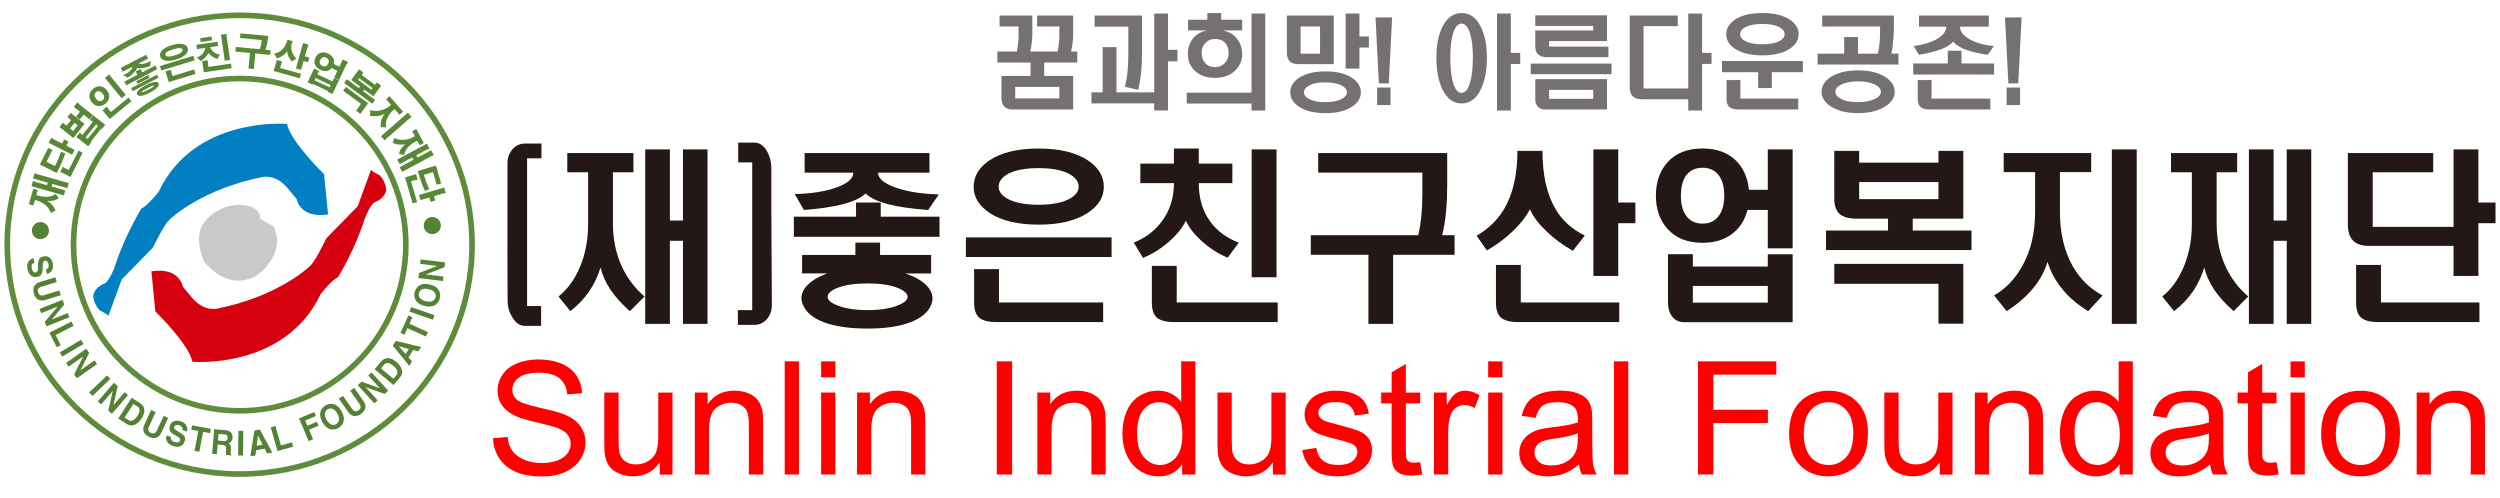 <svg width="281" height="56" viewBox="0 0 281 56" fill="none" xmlns="http://www.w3.org/2000/svg">
<g clip-path="url(#clip0_327_10477)">
<g clip-path="url(#clip1_327_10477)">
<path d="M71.199 17.205V19.366H68.896V25.152C68.896 26.891 69.229 28.496 69.895 29.962C70.511 31.281 71.361 32.401 72.446 33.325L70.802 34.974C69.882 34.172 69.147 33.356 68.594 32.528C68.065 31.726 67.7 30.904 67.5 30.063C67.224 30.974 66.827 31.83 66.31 32.63C65.707 33.528 64.968 34.308 64.102 34.974L62.779 33.325C63.798 32.509 64.597 31.408 65.178 30.022C65.793 28.569 66.104 26.957 66.104 25.194V19.366H63.763V17.205H71.202H71.199ZM72.519 16.796H75.295V24.784H76.767V16.796H79.524V36.402H76.767V27.068H75.295V36.402H72.519V16.796Z" fill="#231815"/>
<path d="M96.217 24.356V22.767H98.993V24.356H105.601V26.618H89.228V24.356H96.214H96.217ZM104.472 17.206V19.407H98.695C98.695 20.061 99.348 20.616 100.658 21.079C101.956 21.542 103.58 21.799 105.531 21.853L104.323 23.605C102.486 23.468 100.979 23.252 99.808 22.951C98.638 22.637 97.8 22.237 97.296 21.749C96.791 22.237 95.941 22.637 94.745 22.951C93.587 23.249 92.128 23.468 90.364 23.605L89.326 21.812C91.176 21.771 92.737 21.526 94.009 21.079C95.281 20.616 95.916 20.061 95.916 19.407H90.44V17.206H104.469H104.472ZM96.144 28.658V27.272H98.92V28.658H104.659V30.736H101.75C102.984 31.145 103.86 31.682 104.373 32.348C104.865 33.001 104.948 33.674 104.618 34.365C104.266 35.14 103.523 35.752 102.391 36.199C101.144 36.688 99.52 36.932 97.518 36.932C95.516 36.932 93.847 36.694 92.588 36.218C91.43 35.771 90.675 35.165 90.323 34.404C89.958 33.725 90.002 33.059 90.456 32.405C90.922 31.739 91.766 31.183 92.987 30.733H90.154V28.655H96.141L96.144 28.658ZM94.104 32.367C93.387 32.652 93.029 32.986 93.029 33.366C93.029 33.718 93.387 34.039 94.104 34.324C94.961 34.676 96.1 34.854 97.521 34.854C98.942 34.854 100.053 34.676 100.919 34.324C101.648 34.039 102.013 33.718 102.013 33.366C102.013 33.014 101.648 32.665 100.919 32.367C100.062 32.027 98.93 31.856 97.521 31.856C96.112 31.856 94.957 32.027 94.104 32.367Z" fill="#231815"/>
<path d="M124.941 26.682V28.884H108.568V26.682H124.941ZM122.238 17.999C123.459 18.801 124.069 19.797 124.069 20.994C124.069 22.19 123.459 23.148 122.238 23.947C120.89 24.816 119.059 25.251 116.743 25.251C114.427 25.251 112.581 24.816 111.249 23.947C110.04 23.145 109.437 22.161 109.437 20.994C109.437 19.826 110.04 18.798 111.249 17.999C112.584 17.13 114.415 16.695 116.743 16.695C119.072 16.695 120.893 17.13 122.238 17.999ZM112.289 33.998H123.996V36.199H111.966C111.071 36.199 110.43 36.028 110.04 35.688C109.675 35.349 109.491 34.797 109.491 34.039V30.248H112.286V33.998H112.289ZM113.365 19.509C112.622 19.902 112.251 20.397 112.251 20.997C112.251 21.555 112.622 22.021 113.365 22.402C114.183 22.808 115.309 23.014 116.743 23.014C118.177 23.014 119.288 22.811 120.106 22.402C120.861 22.021 121.239 21.552 121.239 20.997C121.239 20.4 120.861 19.902 120.106 19.509C119.288 19.1 118.168 18.896 116.743 18.896C115.319 18.896 114.18 19.1 113.365 19.509Z" fill="#231815"/>
<path d="M131.946 18.386V16.695H134.741V18.386H138.516V20.587H134.741C134.741 22.272 135.163 23.7 136.007 24.867C136.774 25.939 137.85 26.742 139.236 27.272L137.989 28.963C136.971 28.541 136.026 27.944 135.156 27.17C134.274 26.396 133.653 25.61 133.288 24.807C132.91 25.61 132.269 26.403 131.362 27.193C130.467 27.967 129.506 28.566 128.472 28.985L127.435 27.272C128.745 26.742 129.795 25.949 130.588 24.886C131.495 23.677 131.949 22.244 131.949 20.587H128.174V18.386H131.949H131.946ZM132.266 33.998H143.614V36.199H131.943C131.048 36.199 130.407 36.028 130.017 35.688C129.652 35.349 129.468 34.797 129.468 34.039V29.88H132.263V33.998H132.266ZM143.484 16.796V31.165H140.689V16.796H143.484Z" fill="#231815"/>
<path d="M163.499 28.636H156.587V36.399H153.811V28.636H147.333V26.435H159.417C159.581 25.702 159.699 24.928 159.775 24.112C159.838 23.421 159.87 22.624 159.87 21.727V19.404H148.164V17.203H162.665V20.851C162.665 21.923 162.627 22.85 162.551 23.624C162.462 24.658 162.313 25.594 162.097 26.438H163.493V28.639L163.499 28.636Z" fill="#231815"/>
<path d="M174.866 23.541C175.621 24.803 176.709 25.784 178.134 26.475L176.792 28.189C175.697 27.576 174.707 26.85 173.829 26.009C172.921 25.14 172.3 24.312 171.96 23.522C171.57 24.309 170.923 25.14 170.015 26.009C169.121 26.853 168.159 27.564 167.125 28.151L165.974 26.501C167.284 25.727 168.302 24.74 169.032 23.544C170.05 21.847 170.561 19.651 170.561 16.961H173.375C173.375 19.693 173.873 21.885 174.866 23.544V23.541ZM170.939 33.997H182.004V36.199H170.618C169.723 36.199 169.083 36.028 168.692 35.688C168.328 35.349 168.144 34.797 168.144 34.039V29.778H170.939V33.997ZM181.89 16.796V22.767H183.816V25.089H181.89V31.018H179.095V16.793H181.89V16.796Z" fill="#231815"/>
<path d="M194.789 26.212C193.895 26.932 192.756 27.291 191.373 27.291C189.647 27.291 188.321 26.755 187.388 25.679C186.544 24.715 186.122 23.484 186.122 21.989C186.122 20.495 186.544 19.245 187.388 18.281C188.321 17.221 189.647 16.691 191.373 16.691C192.946 16.691 194.199 17.148 195.129 18.056C195.96 18.884 196.445 19.978 196.582 21.336H198.698V16.79H201.493V27.916H198.698V23.595H196.414C196.138 24.696 195.595 25.565 194.789 26.203V26.212ZM190.275 28.576V29.962H198.698V28.576H201.493V36.218H189.314C188.758 36.218 188.314 36.015 187.972 35.606C187.645 35.197 187.48 34.66 187.48 33.994V28.572H190.275V28.576ZM189.482 19.772C189.117 20.314 188.933 21.057 188.933 21.993C188.933 22.928 189.117 23.652 189.482 24.194C189.91 24.819 190.538 25.133 191.369 25.133C192.201 25.133 192.81 24.823 193.238 24.194C193.615 23.652 193.806 22.919 193.806 21.993C193.806 21.066 193.619 20.314 193.238 19.772C192.81 19.16 192.188 18.855 191.369 18.855C190.551 18.855 189.91 19.16 189.482 19.772ZM190.275 32.141V34.016H198.698V32.141H190.275Z" fill="#231815"/>
<path d="M208.971 16.958V18.284H217.882V16.958H220.677V24.581H214.992V25.908H221.6V28.109H205.246V25.908H212.213V24.581H208.72C207.825 24.581 207.172 24.398 206.756 24.033C206.366 23.665 206.172 23.103 206.172 22.342V16.961H208.967L208.971 16.958ZM220.677 29.657V36.383H217.882V31.9H206.176V29.657H220.677ZM208.971 20.464V22.38H217.882V20.464H208.971Z" fill="#231815"/>
<path d="M235.048 17.205V19.347H231.536V23.829C231.536 26.209 232.022 28.245 232.989 29.943C233.821 31.383 234.934 32.471 236.333 33.204L234.709 34.977C233.589 34.286 232.669 33.518 231.952 32.674C231.121 31.71 230.518 30.631 230.141 29.435C229.788 30.602 229.17 31.684 228.291 32.674C227.574 33.489 226.66 34.257 225.553 34.977L224.138 33.204C225.436 32.455 226.486 31.364 227.292 29.924C228.259 28.21 228.745 26.186 228.745 23.852V19.347H225.214V17.205H235.052H235.048ZM240.166 16.796V36.402H237.371V16.796H240.166Z" fill="#231815"/>
<path d="M251.456 17.205V19.366H249.153V25.152C249.153 26.891 249.486 28.496 250.155 29.962C250.771 31.281 251.621 32.401 252.706 33.325L251.063 34.974C250.143 34.172 249.407 33.356 248.855 32.528C248.325 31.726 247.96 30.904 247.76 30.063C247.484 30.974 247.088 31.83 246.571 32.63C245.968 33.528 245.229 34.308 244.362 34.974L243.04 33.325C244.058 32.509 244.857 31.408 245.438 30.022C246.053 28.569 246.364 26.957 246.364 25.194V19.366H244.023V17.205H251.462H251.456ZM252.779 16.796H255.555V24.784H257.027V16.796H259.784V36.402H257.027V27.068H255.555V36.402H252.779V16.796Z" fill="#231815"/>
<path d="M273.493 19.362H266.694V25.498H275.777V16.796H278.572V22.767H280.497V25.089H278.572V31.018H275.777V27.636H266.221C265.428 27.636 264.835 27.427 264.448 27.005C264.083 26.612 263.899 26.021 263.899 25.232V17.202H273.493V19.362ZM267.62 33.997H278.686V36.199H267.3C266.405 36.199 265.764 36.028 265.374 35.688C265.009 35.349 264.825 34.797 264.825 34.038V29.778H267.62V33.997Z" fill="#231815"/>
<path d="M17.019 30.492L17.463 35.01C17.463 35.01 21.223 38.658 21.629 40.66C21.629 40.66 32.031 41.58 36.054 33.039C36.054 33.039 37.342 31.39 37.995 31.165C37.995 31.165 39.985 27.887 41 24.569C41 24.569 41.587 23.034 42.107 22.738C42.107 22.738 43.202 22.377 43.405 21.406C43.405 21.406 43.427 20.438 42.646 19.68C42.646 19.68 41.866 19.328 41.701 19.087L40.21 23.179L36.679 26.79C36.679 26.79 35.499 29.258 34.912 29.835C34.325 30.413 30.895 33.366 24.541 34.661C24.541 34.661 23.034 35.159 21.603 33.487L20.55 32.221C20.55 32.221 20.188 29.994 17.019 30.495" fill="#D7000F"/>
<path d="M36.873 24.096L36.428 19.578C36.428 19.578 32.669 15.93 32.26 13.931C32.26 13.931 21.857 13.011 17.835 21.552C17.835 21.552 16.547 23.201 15.893 23.427C15.893 23.427 13.904 26.701 12.889 30.022C12.889 30.022 12.302 31.558 11.781 31.853C11.781 31.853 10.687 32.214 10.484 33.185C10.484 33.185 10.462 34.153 11.242 34.911C11.242 34.911 12.023 35.263 12.188 35.504L13.679 31.412L17.21 27.801C17.21 27.801 18.39 25.333 18.977 24.756C19.564 24.181 22.993 21.225 29.351 19.93C29.351 19.93 30.858 19.432 32.288 21.104L33.342 22.37C33.342 22.37 33.703 24.6 36.873 24.096Z" fill="#0080C2"/>
<path d="M29.224 24.581L30.82 25.501L31.134 26.707C31.134 26.707 31.33 28.046 30.35 29.419C29.715 30.307 28.827 31.469 26.857 31.541C26.857 31.541 24.928 31.767 22.958 29.448C22.958 29.448 21.8 26.948 22.733 25.308C22.733 25.308 23.938 23.093 26.981 23.004C26.981 23.004 29.421 23.125 29.224 24.584" fill="#C8C9CA"/>
<path d="M26.94 46.176C37.254 46.176 45.616 37.815 45.616 27.5C45.616 17.185 37.254 8.824 26.94 8.824C16.625 8.824 8.263 17.185 8.263 27.5C8.263 37.815 16.625 46.176 26.94 46.176Z" stroke="#5D8D3B" stroke-width="0.634" stroke-miterlimit="10"/>
<path d="M26.94 53.283C41.367 53.283 53.062 41.739 53.062 27.5C53.062 13.261 41.367 1.717 26.94 1.717C12.513 1.717 0.817 13.261 0.817 27.5C0.817 41.739 12.513 53.283 26.94 53.283Z" stroke="#5D8D3B" stroke-width="0.634" stroke-miterlimit="10"/>
<path d="M3.742 21.225L4.244 21.367L4.085 21.929L4.326 21.999C4.701 22.104 5.046 22.145 5.37 22.119C5.735 22.091 6.033 21.977 6.268 21.777C6.312 21.856 6.366 21.942 6.426 22.03C6.487 22.122 6.547 22.199 6.607 22.265C6.445 22.398 6.252 22.491 6.023 22.541C5.817 22.589 5.582 22.605 5.326 22.582C5.522 22.694 5.703 22.849 5.868 23.043C6.039 23.239 6.163 23.449 6.242 23.671C6.163 23.709 6.074 23.75 5.979 23.801C5.887 23.852 5.801 23.902 5.722 23.953C5.627 23.629 5.43 23.334 5.129 23.071C4.843 22.82 4.523 22.646 4.164 22.544L3.926 22.478L3.752 23.093L3.248 22.951L3.736 21.228L3.742 21.225ZM3.907 19.464C3.926 19.448 3.958 19.458 4.003 19.492C4.028 19.512 4.05 19.524 4.069 19.537C4.098 19.55 4.126 19.562 4.155 19.569L7.737 20.581L7.575 21.152L5.878 20.673L5.795 20.961L7.34 21.399L7.181 21.961L3.539 20.933L3.647 20.546C3.682 20.419 3.711 20.349 3.736 20.327C3.752 20.314 3.781 20.327 3.822 20.359C3.844 20.381 3.866 20.393 3.882 20.406C3.911 20.422 3.939 20.435 3.971 20.444L5.291 20.819L5.373 20.53L3.711 20.06L3.812 19.702C3.85 19.569 3.882 19.489 3.904 19.464H3.907Z" fill="#578836"/>
<path d="M5.424 16.628L5.89 16.862L5.227 18.185L6.179 18.664L6.258 18.506C6.366 18.29 6.468 18.071 6.556 17.849C6.674 17.573 6.769 17.309 6.842 17.059L7.334 17.243C7.242 17.532 7.128 17.833 6.994 18.147C6.877 18.429 6.747 18.712 6.604 18.994L6.379 19.442L4.485 18.49L5.421 16.628H5.424ZM5.719 15.593C5.748 15.546 5.773 15.517 5.792 15.501C5.811 15.489 5.827 15.489 5.846 15.495C5.859 15.501 5.878 15.517 5.903 15.546C5.928 15.574 5.951 15.596 5.97 15.612C5.998 15.634 6.03 15.657 6.065 15.672L6.982 16.133L7.213 15.669L7.702 15.917L7.467 16.38L8.39 16.843L8.117 17.386L5.475 16.056L5.602 15.806C5.649 15.711 5.687 15.641 5.713 15.593H5.719ZM7.086 18.762C7.109 18.75 7.14 18.762 7.185 18.81C7.207 18.829 7.223 18.845 7.235 18.858C7.258 18.874 7.28 18.889 7.305 18.902L7.727 19.115L8.825 16.932L9.291 17.167L7.924 19.889L6.772 19.311L6.931 18.994C7.001 18.858 7.051 18.778 7.086 18.759V18.762Z" fill="#578836"/>
<path d="M7.975 12.701C8 12.691 8.025 12.71 8.054 12.755C8.07 12.777 8.079 12.793 8.089 12.802C8.105 12.818 8.12 12.834 8.14 12.847L9.497 13.922L8.241 15.508L6.687 14.277L6.921 13.979C7.007 13.871 7.064 13.814 7.099 13.802C7.121 13.795 7.15 13.814 7.185 13.865C7.2 13.893 7.216 13.912 7.229 13.925C7.251 13.947 7.273 13.97 7.296 13.989L7.48 14.135L7.987 13.494L7.572 13.164L7.791 12.888C7.879 12.777 7.94 12.713 7.978 12.701H7.975ZM8.225 14.728L8.733 14.087L8.377 13.808L7.87 14.449L8.225 14.728ZM8.622 11.593C8.66 11.555 8.688 11.53 8.714 11.521C8.733 11.511 8.749 11.511 8.764 11.524C8.774 11.533 8.787 11.555 8.809 11.59C8.828 11.622 8.847 11.647 8.86 11.666C8.885 11.701 8.917 11.73 8.948 11.758L10.449 12.948L10.075 13.424L9.399 12.888L8.964 13.437L8.555 13.113L8.99 12.564L8.292 12.012L8.476 11.781C8.539 11.698 8.59 11.638 8.625 11.597L8.622 11.593ZM8.987 14.899C9.006 14.89 9.025 14.902 9.047 14.944C9.056 14.966 9.069 14.985 9.079 15.001C9.091 15.02 9.11 15.036 9.129 15.051L9.272 15.166L10.433 13.7L10.113 13.446L10.363 13.132C10.449 13.024 10.506 12.967 10.535 12.954C10.557 12.945 10.576 12.964 10.595 13.008C10.608 13.034 10.617 13.05 10.627 13.066C10.639 13.085 10.655 13.104 10.674 13.119L11.82 14.027L11.445 14.503L11.376 14.449L10.214 15.914L10.284 15.968L9.91 16.444L8.58 15.394L8.822 15.089C8.907 14.982 8.961 14.921 8.99 14.909L8.987 14.899ZM9.853 15.623L11.014 14.157L10.792 13.979L9.631 15.445L9.853 15.623Z" fill="#578836"/>
<path d="M11.309 9.702C11.569 9.744 11.797 9.886 11.994 10.124C12.191 10.362 12.283 10.616 12.273 10.879C12.264 11.168 12.127 11.422 11.861 11.641C11.585 11.866 11.303 11.958 11.014 11.917C10.751 11.876 10.522 11.736 10.325 11.498C10.129 11.26 10.037 11.006 10.05 10.74C10.065 10.448 10.211 10.191 10.487 9.966C10.754 9.747 11.027 9.661 11.312 9.705L11.309 9.702ZM10.624 10.714C10.627 10.841 10.687 10.971 10.798 11.108C10.912 11.244 11.03 11.33 11.15 11.358C11.287 11.39 11.417 11.358 11.544 11.251C11.661 11.155 11.715 11.038 11.706 10.902C11.699 10.775 11.639 10.641 11.528 10.505C11.417 10.372 11.303 10.289 11.176 10.258C11.046 10.229 10.922 10.258 10.805 10.356C10.678 10.46 10.617 10.578 10.617 10.714H10.624ZM12.023 12.009C12.051 12.009 12.073 12.034 12.096 12.091C12.108 12.123 12.118 12.145 12.124 12.158C12.137 12.183 12.153 12.205 12.172 12.228L12.467 12.586L14.447 10.962L14.777 11.368L12.331 13.376L11.518 12.386L11.794 12.161C11.912 12.066 11.988 12.015 12.026 12.009H12.023ZM12.302 8.376C12.327 8.37 12.346 8.395 12.362 8.452C12.375 8.478 12.381 8.5 12.388 8.516C12.4 8.541 12.416 8.567 12.435 8.589L14.136 10.66L13.666 11.044L11.791 8.757L12.073 8.525C12.188 8.43 12.264 8.379 12.299 8.373L12.302 8.376Z" fill="#578836"/>
<path d="M16.423 6.155L16.645 6.58L15.611 7.12C15.63 7.158 15.684 7.186 15.769 7.196C15.855 7.209 15.96 7.202 16.087 7.177C16.223 7.155 16.363 7.113 16.505 7.059C16.664 6.999 16.816 6.923 16.959 6.834C16.934 6.923 16.915 7.028 16.902 7.151C16.892 7.24 16.889 7.332 16.889 7.421C16.639 7.519 16.372 7.592 16.087 7.64C15.766 7.694 15.538 7.691 15.401 7.634C15.379 7.767 15.249 7.951 15.014 8.192C14.789 8.42 14.567 8.601 14.351 8.731C14.269 8.681 14.186 8.633 14.101 8.589C14.002 8.541 13.907 8.5 13.815 8.468C14.155 8.319 14.427 8.148 14.634 7.951C14.833 7.761 14.906 7.615 14.852 7.513L13.793 8.065L13.571 7.637L16.42 6.155H16.423ZM15.833 7.77C15.861 7.773 15.88 7.805 15.883 7.865C15.883 7.894 15.887 7.916 15.89 7.932C15.896 7.96 15.909 7.983 15.918 8.005L15.985 8.132L17.457 7.364L17.673 7.78L14.189 9.591L13.974 9.175L15.446 8.408L15.252 8.033L15.55 7.878C15.7 7.802 15.791 7.764 15.833 7.764V7.77ZM17.644 8.398L17.819 8.735L14.906 10.251L14.732 9.911L17.644 8.395V8.398ZM16.67 8.42L16.826 8.722L15.465 9.429L15.309 9.128L16.67 8.42ZM17.384 9.21C17.613 9.182 17.759 9.233 17.825 9.359C17.892 9.486 17.847 9.635 17.695 9.81C17.53 10 17.248 10.2 16.845 10.41C16.439 10.622 16.109 10.739 15.855 10.768C15.627 10.793 15.477 10.743 15.411 10.616C15.344 10.489 15.389 10.34 15.544 10.168C15.715 9.981 16.004 9.785 16.41 9.572C16.813 9.363 17.137 9.242 17.384 9.21ZM16.055 10.194C15.957 10.264 15.915 10.314 15.931 10.343C15.947 10.371 16.01 10.368 16.128 10.33C16.255 10.289 16.439 10.207 16.677 10.083C16.915 9.959 17.083 9.858 17.187 9.778C17.283 9.708 17.324 9.658 17.308 9.626C17.292 9.597 17.229 9.601 17.118 9.642C17.003 9.686 16.823 9.772 16.581 9.896C16.337 10.023 16.163 10.121 16.058 10.191L16.055 10.194Z" fill="#578836"/>
<path d="M21.727 6.273L21.879 6.774L18.126 7.922L17.974 7.421L21.727 6.273ZM20.553 4.953C20.845 5.019 21.026 5.169 21.099 5.406C21.172 5.644 21.105 5.87 20.902 6.089C20.68 6.333 20.312 6.533 19.798 6.688C19.288 6.844 18.872 6.885 18.552 6.806C18.263 6.736 18.082 6.583 18.009 6.349C17.936 6.111 18.003 5.886 18.203 5.67C18.428 5.432 18.793 5.235 19.307 5.08C19.82 4.921 20.236 4.88 20.553 4.953ZM18.729 5.867C18.602 5.965 18.555 6.066 18.59 6.177C18.621 6.285 18.72 6.342 18.878 6.355C19.056 6.371 19.313 6.327 19.646 6.225C19.985 6.12 20.227 6.012 20.366 5.898C20.499 5.797 20.55 5.692 20.518 5.584C20.484 5.476 20.385 5.416 20.217 5.41C20.036 5.4 19.779 5.448 19.44 5.552C19.104 5.654 18.866 5.759 18.726 5.867H18.729ZM19.218 7.875C19.243 7.881 19.256 7.916 19.253 7.976C19.253 8.008 19.253 8.033 19.253 8.049C19.253 8.078 19.262 8.106 19.268 8.132L19.395 8.55L21.819 7.808L21.971 8.309L18.967 9.226L18.599 8.024L18.939 7.919C19.081 7.875 19.173 7.859 19.211 7.872L19.218 7.875Z" fill="#578836"/>
<path d="M24.452 4.684L24.522 5.169L23.631 5.299C23.653 5.458 23.761 5.62 23.954 5.794C24.18 5.991 24.436 6.102 24.732 6.134C24.681 6.197 24.627 6.276 24.573 6.372C24.522 6.46 24.481 6.546 24.449 6.625C24.24 6.575 24.037 6.479 23.837 6.343C23.64 6.213 23.501 6.08 23.415 5.937C23.37 6.092 23.263 6.261 23.091 6.441C22.926 6.616 22.746 6.755 22.546 6.866C22.492 6.803 22.425 6.733 22.343 6.66C22.26 6.581 22.184 6.518 22.111 6.47C22.409 6.372 22.65 6.203 22.834 5.959C23.003 5.743 23.072 5.553 23.047 5.388L22.14 5.521L22.07 5.036L24.449 4.69L24.452 4.684ZM23.773 4.103L23.837 4.538L22.565 4.722L22.501 4.287L23.77 4.103H23.773ZM23.352 6.797C23.377 6.809 23.383 6.847 23.37 6.905C23.364 6.936 23.361 6.962 23.361 6.978C23.361 7.006 23.361 7.035 23.364 7.06L23.431 7.52L25.962 7.149L26.039 7.666L22.907 8.123L22.723 6.857L23.076 6.806C23.225 6.784 23.317 6.781 23.352 6.797ZM25.464 3.83C25.487 3.84 25.493 3.868 25.477 3.926C25.474 3.954 25.471 3.976 25.468 3.995C25.468 4.024 25.468 4.053 25.474 4.084L25.861 6.736L25.261 6.825L24.833 3.9L25.195 3.846C25.344 3.824 25.433 3.821 25.464 3.834V3.83Z" fill="#578836"/>
<path d="M30.366 6.168L28.697 6.013L28.532 7.758L27.933 7.701L28.098 5.956L26.457 5.8L26.505 5.28L29.205 5.534C29.262 5.356 29.31 5.185 29.348 5.017C29.386 4.842 29.414 4.668 29.43 4.5L26.978 4.271L27.025 3.751L30.147 4.043C30.122 4.319 30.084 4.579 30.036 4.823C29.988 5.08 29.922 5.337 29.839 5.594L30.41 5.648L30.363 6.168H30.366Z" fill="#578836"/>
<path d="M31.711 6.942C31.727 6.961 31.718 6.996 31.683 7.047C31.667 7.072 31.654 7.091 31.645 7.107C31.632 7.132 31.622 7.158 31.613 7.186L31.486 7.64L33.837 8.3L33.697 8.804L30.763 7.982L31.112 6.742L31.454 6.837C31.6 6.878 31.689 6.913 31.714 6.945L31.711 6.942ZM32.898 4.661C32.91 4.68 32.898 4.718 32.86 4.769C32.841 4.797 32.825 4.823 32.815 4.838C32.799 4.87 32.787 4.899 32.777 4.93C32.711 5.172 32.717 5.444 32.803 5.749C32.898 6.098 33.075 6.383 33.339 6.609C33.25 6.644 33.155 6.688 33.06 6.742C32.968 6.796 32.882 6.853 32.796 6.92C32.654 6.758 32.53 6.571 32.431 6.358C32.324 6.133 32.27 5.93 32.27 5.755C32.171 5.923 32.029 6.079 31.838 6.215C31.635 6.361 31.4 6.479 31.128 6.564C31.09 6.485 31.042 6.396 30.978 6.298C30.918 6.199 30.858 6.114 30.791 6.038C31.162 5.965 31.467 5.816 31.705 5.584C31.975 5.327 32.178 4.953 32.317 4.461L32.676 4.562C32.806 4.597 32.879 4.632 32.898 4.661ZM34.56 4.991C34.611 5.01 34.646 5.029 34.665 5.045C34.681 5.061 34.684 5.076 34.681 5.095C34.678 5.108 34.665 5.13 34.643 5.162C34.62 5.194 34.601 5.219 34.592 5.238C34.573 5.27 34.56 5.305 34.551 5.343L34.275 6.33L34.776 6.469L34.627 6.996L34.126 6.856L33.846 7.852L33.263 7.687L34.062 4.842L34.332 4.918C34.433 4.946 34.513 4.969 34.563 4.988L34.56 4.991Z" fill="#578836"/>
<path d="M35.87 8.015C35.87 8.015 35.873 8.053 35.842 8.085C35.823 8.1 35.807 8.113 35.794 8.126C35.782 8.145 35.769 8.164 35.756 8.186L35.677 8.351L37.368 9.151L37.542 8.779L37.904 8.951C38.028 9.008 38.097 9.052 38.116 9.078C38.129 9.097 38.116 9.119 38.078 9.147C38.059 9.166 38.044 9.179 38.031 9.189C38.015 9.204 37.999 9.227 37.989 9.249L37.364 10.569L36.819 10.309L36.857 10.229L35.166 9.43L35.128 9.509L34.579 9.249L35.302 7.717L35.655 7.882C35.778 7.939 35.848 7.98 35.867 8.005L35.87 8.015ZM39.008 6.914C39.056 6.943 39.084 6.968 39.1 6.987C39.113 7.003 39.116 7.019 39.109 7.038C39.1 7.05 39.084 7.069 39.056 7.095C39.027 7.12 39.008 7.146 38.992 7.161C38.964 7.193 38.941 7.231 38.922 7.266L38.104 8.998L37.558 8.741L37.926 7.961L37.295 7.663L37.346 7.558C37.209 7.761 37.035 7.894 36.816 7.955C36.568 8.024 36.302 7.989 36.016 7.856C35.693 7.704 35.486 7.495 35.394 7.228C35.312 6.987 35.334 6.736 35.458 6.473C35.582 6.21 35.762 6.035 36 5.943C36.267 5.842 36.562 5.864 36.882 6.019C37.165 6.153 37.358 6.333 37.463 6.562C37.558 6.771 37.571 6.993 37.498 7.231L37.517 7.193L38.148 7.491L38.529 6.686L38.795 6.812C38.887 6.857 38.96 6.892 39.008 6.917V6.914ZM35.359 9.024L37.047 9.823L37.168 9.566L35.477 8.767L35.356 9.024H35.359ZM36.264 6.448C36.159 6.492 36.07 6.587 36.004 6.727C35.937 6.87 35.918 6.996 35.95 7.107C35.984 7.228 36.077 7.326 36.226 7.396C36.375 7.466 36.511 7.479 36.629 7.428C36.736 7.383 36.825 7.288 36.892 7.146C36.959 7.006 36.974 6.879 36.939 6.765C36.901 6.641 36.809 6.546 36.66 6.476C36.511 6.406 36.381 6.397 36.264 6.444V6.448Z" fill="#578836"/>
<path d="M41.377 11.61L40.505 12.796L40.017 12.438L40.578 11.673L38.57 10.194L38.881 9.773L41.377 11.61ZM42.837 9.649C42.846 9.671 42.834 9.696 42.792 9.731C42.773 9.741 42.761 9.754 42.748 9.763C42.735 9.776 42.723 9.792 42.71 9.807L41.964 10.816L40.956 10.074L40.822 10.255L42.158 11.238L41.85 11.657L38.69 9.328L38.998 8.91L40.337 9.896L40.47 9.715L39.474 8.983L40.356 7.787L40.642 7.999C40.756 8.082 40.822 8.142 40.838 8.174C40.848 8.199 40.832 8.221 40.787 8.247C40.772 8.259 40.756 8.269 40.746 8.278C40.733 8.291 40.721 8.307 40.708 8.323L40.638 8.418L42.152 9.535L42.351 9.262L42.627 9.465C42.745 9.554 42.811 9.614 42.827 9.649H42.837ZM40.239 8.97L41.752 10.087L41.885 9.906L40.372 8.789L40.239 8.97Z" fill="#578836"/>
<path d="M45.302 12.558L44.908 12.9L44.347 12.256L44.23 12.358C43.922 12.624 43.69 12.935 43.535 13.284C43.364 13.665 43.322 14.014 43.411 14.331C43.322 14.309 43.218 14.296 43.103 14.296C42.999 14.293 42.897 14.296 42.799 14.309C42.77 14.049 42.792 13.789 42.859 13.532C42.935 13.256 43.062 13.008 43.243 12.789C42.986 12.922 42.71 13.008 42.412 13.043C42.129 13.075 41.853 13.062 41.581 13.002C41.596 12.897 41.606 12.789 41.612 12.681C41.619 12.558 41.619 12.453 41.609 12.358C41.942 12.494 42.336 12.507 42.789 12.399C43.211 12.297 43.557 12.129 43.83 11.891L43.947 11.79L43.389 11.152L43.782 10.81L45.302 12.548V12.558ZM46.251 13.157C46.257 13.183 46.235 13.202 46.187 13.217C46.155 13.23 46.133 13.24 46.12 13.249C46.089 13.265 46.063 13.284 46.038 13.306L43.224 15.765L42.827 15.308L45.851 12.665L46.089 12.938C46.187 13.053 46.241 13.122 46.251 13.154V13.157Z" fill="#578836"/>
<path d="M47.637 16.076L47.177 16.324L46.901 15.81L46.679 15.927C46.336 16.111 46.06 16.324 45.844 16.565C45.603 16.841 45.467 17.13 45.438 17.434C45.35 17.405 45.254 17.383 45.15 17.361C45.042 17.339 44.944 17.323 44.858 17.32C44.883 17.11 44.956 16.911 45.083 16.717C45.197 16.536 45.356 16.365 45.556 16.203C45.337 16.26 45.099 16.276 44.845 16.251C44.585 16.225 44.35 16.162 44.138 16.06C44.169 15.978 44.201 15.886 44.236 15.784C44.268 15.683 44.293 15.588 44.315 15.496C44.607 15.664 44.953 15.737 45.356 15.718C45.737 15.699 46.089 15.604 46.416 15.426L46.631 15.309L46.33 14.747L46.79 14.499L47.637 16.076ZM48.738 17.459C48.735 17.482 48.706 17.497 48.649 17.507C48.617 17.513 48.592 17.517 48.57 17.52C48.541 17.529 48.513 17.542 48.484 17.555L45.204 19.315L44.925 18.792L46.479 17.957L46.336 17.694L44.921 18.452L44.645 17.939L47.98 16.149L48.17 16.501C48.233 16.616 48.262 16.689 48.259 16.72C48.259 16.739 48.23 16.752 48.173 16.755C48.141 16.755 48.116 16.758 48.097 16.765C48.065 16.771 48.037 16.784 48.005 16.8L46.796 17.45L46.939 17.713L48.462 16.895L48.639 17.221C48.706 17.345 48.738 17.421 48.738 17.456V17.459Z" fill="#578836"/>
<path d="M46.91 20.194C46.904 20.219 46.869 20.229 46.806 20.226C46.777 20.226 46.752 20.226 46.736 20.226C46.708 20.226 46.679 20.232 46.654 20.241L46.2 20.375L46.885 22.719L46.384 22.865L45.527 19.94L46.765 19.578L46.863 19.921C46.907 20.067 46.92 20.159 46.91 20.197V20.194ZM49.585 20.622L49.084 20.768L48.668 19.347L47.643 19.645L47.694 19.813C47.764 20.045 47.84 20.273 47.926 20.495C48.027 20.778 48.138 21.035 48.256 21.266L47.77 21.469C47.64 21.193 47.517 20.898 47.399 20.578C47.291 20.292 47.193 19.997 47.104 19.693L46.965 19.214L48.998 18.617L49.585 20.619V20.622ZM50.077 21.577C50.086 21.631 50.089 21.669 50.083 21.695C50.077 21.717 50.067 21.729 50.048 21.736C50.035 21.739 50.01 21.739 49.969 21.736C49.931 21.736 49.899 21.733 49.877 21.736C49.839 21.736 49.804 21.745 49.766 21.755L48.782 22.044L48.928 22.541L48.402 22.697L48.256 22.199L47.263 22.491L47.091 21.91L49.931 21.079L50.01 21.349C50.039 21.45 50.061 21.529 50.074 21.58L50.077 21.577Z" fill="#578836"/>
<path d="M3.882 29.53C3.774 29.556 3.692 29.606 3.634 29.679C3.549 29.794 3.527 29.955 3.571 30.165C3.603 30.314 3.65 30.428 3.714 30.507C3.796 30.609 3.901 30.647 4.028 30.622C4.126 30.599 4.19 30.542 4.224 30.444C4.247 30.374 4.259 30.257 4.259 30.092L4.272 29.803C4.278 29.657 4.282 29.552 4.291 29.483C4.307 29.372 4.329 29.276 4.364 29.197C4.405 29.102 4.466 29.026 4.545 28.966C4.634 28.899 4.751 28.851 4.891 28.823C5.097 28.775 5.287 28.797 5.459 28.886C5.697 29.01 5.858 29.254 5.934 29.619C6.007 29.962 5.96 30.247 5.789 30.469C5.662 30.637 5.487 30.745 5.271 30.796L5.164 30.295C5.265 30.26 5.341 30.209 5.389 30.149C5.474 30.038 5.493 29.882 5.452 29.683C5.427 29.565 5.382 29.47 5.319 29.4C5.24 29.314 5.144 29.283 5.033 29.308C4.945 29.327 4.884 29.372 4.853 29.441C4.834 29.483 4.821 29.546 4.815 29.632V29.638L4.78 30.298C4.773 30.517 4.738 30.685 4.672 30.802C4.583 30.967 4.424 31.072 4.196 31.12C3.853 31.196 3.574 31.107 3.365 30.86C3.235 30.707 3.146 30.523 3.101 30.308C3.013 29.898 3.057 29.575 3.238 29.343C3.365 29.178 3.539 29.073 3.768 29.023L3.879 29.533L3.882 29.53Z" fill="#548234"/>
<path d="M5.119 33.708C4.78 33.81 4.497 33.797 4.272 33.664C4.06 33.537 3.904 33.315 3.806 32.994C3.761 32.848 3.742 32.706 3.749 32.566C3.755 32.385 3.8 32.23 3.888 32.096C3.949 32.005 4.028 31.925 4.126 31.859C4.221 31.795 4.332 31.741 4.466 31.7L6.22 31.167L6.382 31.703L4.669 32.223C4.491 32.277 4.374 32.36 4.307 32.474C4.244 32.579 4.234 32.699 4.275 32.836C4.329 33.01 4.412 33.124 4.523 33.178C4.628 33.232 4.764 33.232 4.932 33.181L6.671 32.652L6.832 33.185L5.116 33.705L5.119 33.708Z" fill="#548234"/>
<path d="M7.613 35.187L7.8 35.656L5.224 36.688L5.024 36.189L6.464 34.473V34.464L4.627 35.196L4.437 34.727L7.013 33.696L7.229 34.232L5.814 35.907L7.613 35.19V35.187Z" fill="#548234"/>
<path d="M6.248 37.658L6.829 38.807L6.379 39.032L5.554 37.395L8.031 36.145L8.276 36.63L6.245 37.655L6.248 37.658Z" fill="#548234"/>
<path d="M6.997 40.079L6.718 39.609L9.107 38.194L9.386 38.664L6.997 40.079Z" fill="#548234"/>
<path d="M10.617 40.504L10.909 40.917L8.644 42.522L8.333 42.084L9.336 40.079L9.329 40.07L7.718 41.212L7.426 40.796L9.691 39.191L10.024 39.66L9.041 41.621L10.62 40.504H10.617Z" fill="#548234"/>
<path d="M10.392 44.504L10.018 44.108L12.032 42.198L12.406 42.594L10.392 44.504Z" fill="#548234"/>
<path d="M14.012 44.076L14.393 44.406L12.578 46.506L12.172 46.154L12.667 43.968L12.66 43.962L11.369 45.456L10.985 45.123L12.8 43.023L13.235 43.401L12.746 45.539L14.012 44.076Z" fill="#548234"/>
<path d="M14.796 44.71L15.76 45.332C16.087 45.542 16.242 45.827 16.226 46.186C16.214 46.449 16.115 46.728 15.928 47.017C15.725 47.331 15.493 47.559 15.23 47.696C14.891 47.877 14.561 47.861 14.24 47.654L13.289 47.042L14.792 44.71H14.796ZM13.999 46.934L14.443 47.22C14.615 47.331 14.792 47.328 14.986 47.217C15.148 47.128 15.297 46.972 15.44 46.75C15.636 46.446 15.712 46.195 15.671 46.002C15.643 45.878 15.56 45.77 15.421 45.681L14.989 45.402L14.002 46.934H13.999Z" fill="#548234"/>
<path d="M18.158 48.597C18.009 48.918 17.812 49.121 17.562 49.2C17.327 49.276 17.057 49.245 16.75 49.105C16.61 49.041 16.493 48.959 16.391 48.864C16.261 48.74 16.172 48.604 16.131 48.448C16.102 48.34 16.096 48.229 16.112 48.112C16.128 47.998 16.163 47.88 16.22 47.753L16.988 46.088L17.495 46.323L16.747 47.95C16.67 48.118 16.651 48.264 16.696 48.388C16.734 48.502 16.816 48.591 16.946 48.651C17.111 48.727 17.251 48.74 17.365 48.693C17.476 48.648 17.565 48.55 17.638 48.391L18.396 46.741L18.901 46.973L18.152 48.604L18.158 48.597Z" fill="#548234"/>
<path d="M19.218 49.099C19.186 49.206 19.193 49.302 19.227 49.387C19.285 49.52 19.415 49.616 19.618 49.679C19.764 49.724 19.884 49.739 19.986 49.724C20.116 49.701 20.201 49.628 20.239 49.505C20.268 49.409 20.249 49.324 20.179 49.245C20.128 49.191 20.033 49.121 19.89 49.041L19.646 48.889C19.523 48.813 19.43 48.756 19.377 48.718C19.285 48.651 19.215 48.581 19.164 48.515C19.101 48.432 19.066 48.34 19.053 48.242C19.04 48.131 19.053 48.007 19.097 47.871C19.158 47.668 19.269 47.512 19.43 47.408C19.656 47.262 19.948 47.243 20.303 47.35C20.639 47.455 20.861 47.636 20.972 47.893C21.055 48.087 21.064 48.29 21.004 48.502L20.512 48.35C20.531 48.245 20.525 48.156 20.496 48.08C20.439 47.953 20.316 47.858 20.119 47.798C20.005 47.763 19.9 47.753 19.808 47.776C19.694 47.801 19.621 47.871 19.589 47.979C19.564 48.064 19.573 48.137 19.618 48.204C19.643 48.242 19.694 48.283 19.764 48.331L19.77 48.337L20.328 48.686C20.515 48.797 20.642 48.911 20.715 49.029C20.814 49.187 20.83 49.378 20.76 49.6C20.655 49.936 20.446 50.136 20.125 50.196C19.932 50.234 19.726 50.222 19.513 50.155C19.11 50.031 18.853 49.835 18.739 49.565C18.656 49.374 18.65 49.168 18.72 48.946L19.218 49.102V49.099Z" fill="#548234"/>
<path d="M22.403 50.783L21.866 50.681L22.288 48.438L21.498 48.289L21.59 47.807L23.707 48.207L23.615 48.689L22.825 48.54L22.403 50.783Z" fill="#548234"/>
<path d="M24.078 48.248L25.395 48.356C25.69 48.381 25.902 48.499 26.029 48.711C26.118 48.86 26.153 49.025 26.137 49.206C26.124 49.362 26.077 49.495 25.997 49.606C25.915 49.723 25.81 49.796 25.68 49.831C25.794 49.895 25.87 49.968 25.905 50.044C25.956 50.148 25.972 50.323 25.95 50.564C25.931 50.78 25.924 50.916 25.931 50.97C25.937 51.043 25.969 51.094 26.023 51.119L26.016 51.189L25.414 51.138C25.398 51.065 25.391 50.992 25.391 50.913C25.391 50.824 25.391 50.71 25.404 50.577C25.423 50.367 25.414 50.231 25.376 50.164C25.331 50.082 25.214 50.031 25.03 50.015L24.465 49.968L24.376 51.053L23.843 51.008L24.072 48.242L24.078 48.248ZM25.144 49.571C25.287 49.584 25.395 49.562 25.464 49.508C25.537 49.454 25.579 49.355 25.591 49.219C25.601 49.12 25.582 49.038 25.544 48.974C25.487 48.886 25.388 48.838 25.252 48.825L24.573 48.768L24.509 49.517L25.144 49.571Z" fill="#548234"/>
<path d="M27.314 51.205L26.768 51.199L26.8 48.423L27.346 48.429L27.314 51.205Z" fill="#548234"/>
<path d="M28.703 51.196L28.139 51.294L28.592 48.397L29.211 48.29L30.604 50.866L30.026 50.967L29.757 50.431L28.786 50.599L28.703 51.196ZM28.849 50.101L29.519 49.984L29.005 48.959H28.995L28.852 50.101H28.849Z" fill="#548234"/>
<path d="M31.578 50.066L32.818 49.717L32.955 50.202L31.191 50.7L30.436 48.029L30.959 47.88L31.578 50.066Z" fill="#548234"/>
<path d="M35.191 49.371L34.69 49.584L33.614 47.027L35.321 46.31L35.511 46.764L34.309 47.268L34.553 47.849L35.607 47.405L35.797 47.855L34.744 48.296L35.194 49.368L35.191 49.371Z" fill="#548234"/>
<path d="M36.076 46.123C36.187 45.881 36.368 45.691 36.622 45.555C36.873 45.418 37.13 45.371 37.393 45.412C37.802 45.472 38.138 45.751 38.408 46.249C38.674 46.741 38.722 47.176 38.551 47.55C38.44 47.794 38.259 47.985 38.011 48.121C37.761 48.258 37.504 48.302 37.237 48.264C36.831 48.2 36.495 47.924 36.228 47.433C35.959 46.938 35.911 46.503 36.079 46.129L36.076 46.123ZM37.275 47.728C37.444 47.782 37.608 47.766 37.77 47.677C37.929 47.591 38.034 47.461 38.081 47.293C38.145 47.071 38.094 46.808 37.929 46.506C37.764 46.202 37.57 46.015 37.348 45.942C37.18 45.888 37.015 45.904 36.857 45.989C36.695 46.078 36.59 46.205 36.542 46.376C36.482 46.598 36.536 46.865 36.701 47.169C36.866 47.474 37.056 47.658 37.275 47.728Z" fill="#548234"/>
<path d="M40.841 45.063C41.044 45.351 41.117 45.624 41.063 45.881C41.009 46.122 40.847 46.341 40.572 46.535C40.448 46.62 40.318 46.684 40.181 46.722C40.01 46.773 39.845 46.779 39.693 46.738C39.585 46.709 39.486 46.658 39.395 46.585C39.306 46.516 39.22 46.424 39.141 46.309L38.087 44.809L38.544 44.488L39.575 45.954C39.68 46.106 39.797 46.192 39.927 46.217C40.045 46.243 40.165 46.217 40.28 46.135C40.429 46.03 40.511 45.916 40.527 45.792C40.546 45.675 40.505 45.545 40.403 45.402L39.36 43.914L39.813 43.594L40.844 45.063H40.841Z" fill="#548234"/>
<path d="M41.39 42.204L41.764 41.865L43.633 43.917L43.236 44.279L41.127 43.527L41.12 43.533L42.45 44.996L42.075 45.339L40.206 43.286L40.632 42.899L42.697 43.638L41.393 42.204H41.39Z" fill="#548234"/>
<path d="M42.107 41.507L42.843 40.628C43.094 40.33 43.395 40.212 43.747 40.269C44.008 40.314 44.271 40.447 44.537 40.666C44.826 40.907 45.02 41.167 45.124 41.443C45.261 41.802 45.207 42.128 44.959 42.42L44.233 43.286L42.104 41.504L42.107 41.507ZM44.217 42.576L44.556 42.173C44.686 42.017 44.705 41.837 44.62 41.633C44.55 41.462 44.414 41.294 44.214 41.126C43.934 40.891 43.697 40.786 43.5 40.802C43.373 40.815 43.256 40.885 43.151 41.012L42.821 41.405L44.217 42.576Z" fill="#548234"/>
<path d="M46.311 40.638L46.01 41.123L44.15 38.855L44.48 38.322L47.329 38.998L47.018 39.496L46.441 39.34L45.921 40.175L46.311 40.635V40.638ZM45.594 39.797L45.952 39.22L44.845 38.921L44.839 38.931L45.594 39.797Z" fill="#548234"/>
<path d="M48.103 37.328L47.878 37.826L45.797 36.887L45.467 37.62L45.02 37.417L45.905 35.453L46.352 35.656L46.022 36.389L48.103 37.328Z" fill="#548234"/>
<path d="M48.833 35.419L48.655 35.933L46.032 35.029L46.209 34.515L48.833 35.419Z" fill="#548234"/>
<path d="M46.666 33.626C46.561 33.382 46.539 33.119 46.606 32.843C46.672 32.566 46.809 32.344 47.015 32.173C47.332 31.91 47.767 31.846 48.316 31.977C48.858 32.106 49.214 32.36 49.378 32.741C49.486 32.989 49.508 33.249 49.442 33.525C49.375 33.801 49.239 34.026 49.029 34.197C48.712 34.457 48.281 34.521 47.738 34.391C47.189 34.258 46.834 34.004 46.669 33.629L46.666 33.626ZM48.661 33.807C48.814 33.718 48.912 33.582 48.956 33.404C48.998 33.226 48.972 33.065 48.877 32.916C48.754 32.719 48.525 32.582 48.189 32.503C47.852 32.421 47.583 32.44 47.383 32.557C47.231 32.646 47.132 32.779 47.091 32.957C47.047 33.134 47.075 33.299 47.17 33.449C47.297 33.642 47.529 33.778 47.865 33.861C48.201 33.94 48.468 33.924 48.665 33.807H48.661Z" fill="#548234"/>
<path d="M47.218 29.66L47.278 29.159L50.032 29.495L49.968 30.028L47.881 30.837V30.847L49.842 31.085L49.781 31.589L47.024 31.253L47.094 30.682L49.141 29.895L47.218 29.657V29.66Z" fill="#548234"/>
<path d="M4.545 26.881C5.076 26.881 5.506 26.451 5.506 25.92C5.506 25.389 5.076 24.959 4.545 24.959C4.014 24.959 3.583 25.389 3.583 25.92C3.583 26.451 4.014 26.881 4.545 26.881Z" fill="#548234"/>
<path d="M48.589 26.314C49.12 26.314 49.55 25.883 49.55 25.352C49.55 24.822 49.12 24.391 48.589 24.391C48.058 24.391 47.627 24.822 47.627 25.352C47.627 25.883 48.058 26.314 48.589 26.314Z" fill="#548234"/>
<path d="M121.083 7.028H117.368V8.535H120.623V12.307H113.843C113.415 12.307 113.095 12.193 112.879 11.968C112.669 11.749 112.565 11.45 112.565 11.073V8.535H115.829V7.028H112.102V5.794H114.294C114.357 5.454 114.402 5.14 114.43 4.855C114.465 4.582 114.484 4.325 114.484 4.084V2.974H112.352V1.749H116.035V3.856C116.035 4.141 116.013 4.446 115.972 4.763C115.937 5.086 115.88 5.432 115.804 5.794H118.868C118.938 5.47 118.989 5.172 119.014 4.899C119.049 4.649 119.068 4.401 119.068 4.151V2.974H116.572V1.749H120.623V3.833C120.623 4.135 120.604 4.446 120.569 4.763C120.528 5.096 120.467 5.439 120.391 5.794H121.083V7.028ZM114.113 9.769V11.06H119.068V9.769H114.113Z" fill="#767171"/>
<path d="M129.731 1.523H131.286V5.6H132.345V6.891H131.286V12.418H129.731V11.625H122.679V10.378H123.938V5.296H125.493V10.381H129.734V1.523H129.731ZM128.367 1.749V5.851C128.367 6.758 128.329 7.551 128.253 8.23C128.183 8.909 128.075 9.534 127.926 10.099L126.444 9.759C126.571 9.261 126.663 8.728 126.727 8.163C126.79 7.561 126.822 6.85 126.822 6.035V2.995H123.034V1.749H128.367Z" fill="#767171"/>
<path d="M140.67 1.524H142.212V12.421H140.67V11.641H133.386V10.416H140.67V1.524ZM134.391 8.037C133.893 7.606 133.611 7.076 133.541 6.441C133.465 5.702 133.601 5.058 133.95 4.516C134.334 3.935 134.905 3.567 135.66 3.418H133.541V2.216H135.705V1.467H137.259V2.216H139.62V3.418H137.437C138.198 3.576 138.773 3.941 139.16 4.516C139.524 5.068 139.67 5.708 139.601 6.441C139.509 7.076 139.217 7.609 138.719 8.037C138.151 8.513 137.427 8.751 136.546 8.751C135.664 8.751 134.947 8.513 134.395 8.037H134.391ZM135.451 4.865C135.191 5.166 135.064 5.528 135.064 5.953C135.064 6.378 135.188 6.758 135.432 7.05C135.705 7.383 136.076 7.548 136.546 7.548C137.015 7.548 137.412 7.383 137.7 7.05C137.967 6.749 138.1 6.381 138.1 5.953C138.1 5.499 137.973 5.131 137.723 4.842C137.45 4.531 137.075 4.379 136.599 4.379C136.124 4.379 135.749 4.541 135.454 4.868L135.451 4.865Z" fill="#767171"/>
<path d="M149.915 1.749V7.209H145.936C145.502 7.209 145.178 7.101 144.959 6.879C144.75 6.666 144.645 6.358 144.645 5.949V1.749H149.915ZM151.983 8.76C152.633 9.198 152.96 9.737 152.96 10.381C152.96 11.025 152.633 11.549 151.983 11.98C151.247 12.472 150.251 12.716 148.991 12.716C147.732 12.716 146.717 12.472 145.99 11.98C145.346 11.549 145.026 11.015 145.026 10.381C145.026 9.747 145.346 9.191 145.99 8.76C146.717 8.268 147.719 8.024 148.991 8.024C150.263 8.024 151.247 8.268 151.983 8.76ZM146.19 2.973V6.032H148.373V2.973H146.19ZM147.135 9.61C146.758 9.813 146.568 10.07 146.568 10.381C146.568 10.692 146.758 10.924 147.135 11.13C147.57 11.364 148.166 11.482 148.931 11.482C149.696 11.482 150.34 11.364 150.79 11.13C151.19 10.927 151.39 10.676 151.39 10.381C151.39 10.07 151.19 9.813 150.79 9.61C150.343 9.375 149.724 9.258 148.931 9.258C148.138 9.258 147.564 9.375 147.135 9.61ZM152.801 1.523V4.096H153.861V5.343H152.801V7.71H151.247V1.523H152.801Z" fill="#767171"/>
<path d="M156.475 1.952L156.098 9.373H154.984L154.606 1.952H156.475ZM156.297 9.839V11.809H154.787V9.839H156.297Z" fill="#767171"/>
<path d="M166.415 2.961C166.891 3.875 167.128 5.039 167.128 6.451C167.128 7.945 166.891 9.163 166.415 10.099C165.91 11.117 165.203 11.628 164.295 11.628C163.388 11.628 162.665 11.117 162.154 10.099C161.684 9.163 161.45 7.948 161.45 6.451C161.45 5.039 161.684 3.875 162.154 2.961C162.671 1.965 163.385 1.467 164.295 1.467C165.206 1.467 165.904 1.965 166.415 2.961ZM163.318 3.776C163.115 4.465 163.014 5.35 163.014 6.438C163.014 7.615 163.115 8.564 163.318 9.281C163.544 10.052 163.864 10.435 164.283 10.435C164.702 10.435 165.012 10.052 165.238 9.281C165.447 8.564 165.552 7.615 165.552 6.438C165.552 5.35 165.447 4.465 165.238 3.776C165.006 3.028 164.689 2.653 164.283 2.653C163.877 2.653 163.547 3.028 163.318 3.776ZM169.816 1.524V5.943H170.875V7.19H169.816V12.425H168.261V1.524H169.816Z" fill="#767171"/>
<path d="M181.141 7.152V8.341H172.052V7.152H181.141ZM180.627 1.727V4.614H174.12V5.235H180.786V6.425H173.92C173.467 6.425 173.127 6.327 172.902 6.13C172.677 5.943 172.566 5.641 172.566 5.235V3.424H179.072V2.913H172.566V1.727H180.627ZM180.627 8.896V12.307H173.648C173.333 12.307 173.076 12.208 172.88 12.012C172.67 11.809 172.566 11.53 172.566 11.174V8.896H180.627ZM174.12 10.099V11.108H179.076V10.099H174.12Z" fill="#767171"/>
<path d="M188.574 2.938H184.732V9.94H189.761V1.523H191.315V5.943H192.375V7.189H191.315V12.424H189.761V11.155H184.523C184.06 11.155 183.717 11.034 183.495 10.793C183.286 10.568 183.181 10.235 183.181 9.797V1.749H188.578V2.938H188.574Z" fill="#767171"/>
<path d="M202.638 8.116H199.154V9.896H197.613V8.116H193.552V6.86H202.641V8.116H202.638ZM201.147 2.19C201.826 2.634 202.165 3.189 202.165 3.855C202.165 4.522 201.826 5.051 201.147 5.499C200.398 5.981 199.38 6.225 198.092 6.225C196.804 6.225 195.779 5.984 195.036 5.499C194.364 5.055 194.028 4.506 194.028 3.855C194.028 3.205 194.364 2.637 195.036 2.19C195.779 1.708 196.797 1.463 198.092 1.463C199.386 1.463 200.398 1.704 201.147 2.19ZM195.617 11.082H202.124V12.307H195.439C194.941 12.307 194.586 12.212 194.367 12.025C194.164 11.834 194.063 11.53 194.063 11.108V9.001H195.617V11.085V11.082ZM196.213 3.031C195.801 3.249 195.595 3.525 195.595 3.859C195.595 4.17 195.801 4.43 196.213 4.639C196.667 4.864 197.295 4.978 198.092 4.978C198.888 4.978 199.506 4.864 199.96 4.639C200.379 4.426 200.591 4.166 200.591 3.859C200.591 3.525 200.382 3.249 199.96 3.031C199.506 2.805 198.882 2.691 198.092 2.691C197.302 2.691 196.667 2.805 196.213 3.031Z" fill="#767171"/>
<path d="M213.386 7.256H204.297V6.032H207.289V4.163H208.843V6.032H211.067C211.149 5.699 211.213 5.318 211.257 4.887C211.299 4.503 211.321 4.074 211.321 3.605V2.983H204.814V1.749H212.875V2.917C212.875 3.437 212.85 3.967 212.802 4.503C212.755 5.115 212.682 5.623 212.593 6.032H213.389V7.256H213.386ZM211.917 8.659C212.618 9.112 212.967 9.664 212.967 10.312C212.967 10.959 212.618 11.501 211.917 11.955C211.146 12.459 210.122 12.713 208.843 12.713C207.565 12.713 206.53 12.459 205.769 11.955C205.084 11.501 204.741 10.956 204.741 10.312C204.741 9.668 205.084 9.109 205.769 8.659C206.54 8.161 207.565 7.91 208.843 7.91C210.122 7.91 211.149 8.161 211.917 8.659ZM206.94 9.509C206.511 9.728 206.299 9.997 206.299 10.315C206.299 10.632 206.511 10.899 206.94 11.12C207.409 11.362 208.04 11.482 208.84 11.482C209.639 11.482 210.267 11.362 210.75 11.12C211.191 10.895 211.41 10.626 211.41 10.315C211.41 10.004 211.191 9.731 210.75 9.509C210.267 9.268 209.63 9.147 208.84 9.147C208.05 9.147 207.409 9.268 206.94 9.509Z" fill="#767171"/>
<path d="M218.929 7.13V5.702H220.47V7.13H224.135V8.376H215.045V7.13H218.929ZM223.544 1.749V2.996H220.302C220.302 3.526 220.654 3.992 221.362 4.401C222.063 4.801 222.973 5.061 224.103 5.182L223.43 6.156C222.421 6.013 221.606 5.826 220.984 5.6C220.328 5.359 219.842 5.052 219.534 4.684C219.227 5.039 218.719 5.343 218.012 5.6C217.39 5.819 216.613 6.003 215.683 6.156L215.096 5.169C216.14 5.048 217.006 4.788 217.701 4.389C218.408 3.979 218.76 3.516 218.76 2.996H215.696V1.749H223.548H223.544ZM217.111 11.082H223.713V12.307H216.933C216.435 12.307 216.08 12.212 215.861 12.025C215.658 11.834 215.556 11.53 215.556 11.108V9.001H217.111V11.086V11.082Z" fill="#767171"/>
<path d="M227.231 1.952L226.853 9.373H225.74L225.362 1.952H227.231ZM227.053 9.839V11.809H225.543V9.839H227.053Z" fill="#767171"/>
<path d="M55.422 49.25L57.05 49.111C57.126 49.748 57.307 50.269 57.589 50.678C57.871 51.087 58.309 51.417 58.902 51.668C59.496 51.918 60.162 52.045 60.904 52.045C61.564 52.045 62.145 51.95 62.649 51.76C63.154 51.569 63.528 51.306 63.775 50.973C64.023 50.64 64.143 50.278 64.143 49.885C64.143 49.492 64.026 49.136 63.788 48.841C63.55 48.543 63.16 48.292 62.614 48.089C62.265 47.956 61.491 47.75 60.292 47.468C59.093 47.188 58.255 46.922 57.773 46.674C57.151 46.357 56.685 45.961 56.38 45.491C56.076 45.018 55.923 44.492 55.923 43.908C55.923 43.267 56.111 42.664 56.485 42.109C56.859 41.554 57.405 41.126 58.122 40.837C58.839 40.548 59.638 40.402 60.517 40.402C61.485 40.402 62.338 40.555 63.077 40.859C63.816 41.164 64.384 41.611 64.781 42.201C65.177 42.791 65.393 43.461 65.422 44.206L63.766 44.327C63.677 43.524 63.376 42.915 62.862 42.506C62.348 42.096 61.589 41.89 60.587 41.89C59.584 41.89 58.782 42.077 58.303 42.449C57.824 42.823 57.586 43.27 57.586 43.797C57.586 44.254 57.754 44.628 58.093 44.926C58.426 45.221 59.292 45.523 60.698 45.834C62.1 46.145 63.065 46.414 63.585 46.646C64.343 46.988 64.905 47.42 65.266 47.943C65.628 48.467 65.809 49.07 65.809 49.752C65.809 50.434 65.609 51.065 65.212 51.665C64.816 52.264 64.245 52.727 63.499 53.06C62.754 53.394 61.916 53.559 60.983 53.559C59.803 53.559 58.813 53.391 58.014 53.054C57.215 52.718 56.59 52.214 56.136 51.541C55.682 50.868 55.444 50.104 55.419 49.254L55.422 49.25Z" fill="#FF0000"/>
<path d="M74.156 53.337V51.982C73.419 53.023 72.42 53.543 71.158 53.543C70.599 53.543 70.079 53.438 69.597 53.232C69.115 53.023 68.753 52.762 68.518 52.445C68.283 52.131 68.118 51.744 68.023 51.287C67.957 50.98 67.925 50.494 67.925 49.831V44.121H69.527V49.231C69.527 50.047 69.559 50.596 69.625 50.881C69.727 51.29 69.939 51.614 70.266 51.849C70.593 52.084 70.996 52.201 71.478 52.201C71.96 52.201 72.411 52.08 72.829 51.842C73.251 51.601 73.55 51.275 73.724 50.862C73.899 50.45 73.987 49.847 73.987 49.063V44.127H75.59V53.343H74.156V53.337Z" fill="#FF0000"/>
<path d="M78.099 53.337V44.12H79.539V45.431C80.234 44.419 81.237 43.911 82.547 43.911C83.118 43.911 83.641 44.01 84.117 44.209C84.593 44.409 84.951 44.669 85.189 44.996C85.427 45.32 85.592 45.704 85.687 46.151C85.748 46.44 85.776 46.947 85.776 47.67V53.337H84.174V47.731C84.174 47.093 84.111 46.62 83.987 46.303C83.863 45.989 83.641 45.735 83.324 45.548C83.007 45.361 82.635 45.266 82.207 45.266C81.525 45.266 80.935 45.478 80.44 45.9C79.945 46.322 79.698 47.125 79.698 48.305V53.337H78.096H78.099Z" fill="#FF0000"/>
<path d="M88.2 53.336V40.615H89.802V53.336H88.2Z" fill="#FF0000"/>
<path d="M92.296 42.414V40.619H93.898V42.414H92.296ZM92.296 53.337V44.121H93.898V53.337H92.296Z" fill="#FF0000"/>
<path d="M96.335 53.337V44.12H97.775V45.431C98.47 44.419 99.472 43.911 100.783 43.911C101.354 43.911 101.877 44.01 102.353 44.209C102.829 44.409 103.187 44.669 103.425 44.996C103.663 45.32 103.828 45.704 103.923 46.151C103.984 46.44 104.012 46.947 104.012 47.67V53.337H102.41V47.731C102.41 47.093 102.347 46.62 102.223 46.303C102.099 45.989 101.877 45.735 101.56 45.548C101.243 45.361 100.871 45.266 100.443 45.266C99.761 45.266 99.171 45.478 98.676 45.9C98.181 46.322 97.934 47.125 97.934 48.305V53.337H96.332H96.335Z" fill="#FF0000"/>
<path d="M112.035 53.336V40.615H113.761V53.336H112.035Z" fill="#FF0000"/>
<path d="M116.6 53.337V44.12H118.041V45.431C118.735 44.419 119.738 43.911 121.048 43.911C121.619 43.911 122.143 44.01 122.619 44.209C123.094 44.409 123.453 44.669 123.691 44.996C123.929 45.32 124.094 45.704 124.189 46.151C124.249 46.44 124.278 46.947 124.278 47.67V53.337H122.676V47.731C122.676 47.093 122.612 46.62 122.488 46.303C122.365 45.989 122.143 45.735 121.825 45.548C121.508 45.361 121.137 45.266 120.709 45.266C120.027 45.266 119.437 45.478 118.942 45.9C118.447 46.322 118.199 47.125 118.199 48.305V53.337H116.597H116.6Z" fill="#FF0000"/>
<path d="M132.872 53.336V52.172C132.272 53.086 131.39 53.543 130.229 53.543C129.474 53.543 128.783 53.34 128.151 52.937C127.52 52.531 127.028 51.966 126.682 51.239C126.337 50.513 126.162 49.678 126.162 48.736C126.162 47.794 126.321 46.982 126.635 46.233C126.949 45.484 127.422 44.91 128.05 44.511C128.678 44.111 129.382 43.911 130.159 43.911C130.727 43.911 131.235 44.028 131.682 44.263C132.126 44.498 132.488 44.802 132.767 45.18V40.615H134.36V53.336H132.875H132.872ZM127.809 48.739C127.809 49.92 128.062 50.802 128.573 51.385C129.084 51.969 129.687 52.261 130.382 52.261C131.076 52.261 131.676 51.982 132.164 51.423C132.653 50.865 132.897 50.012 132.897 48.87C132.897 47.607 132.647 46.684 132.149 46.094C131.65 45.504 131.035 45.209 130.305 45.209C129.576 45.209 128.998 45.491 128.522 46.059C128.047 46.627 127.805 47.518 127.805 48.739H127.809Z" fill="#FF0000"/>
<path d="M143.071 53.337V51.982C142.335 53.023 141.336 53.543 140.073 53.543C139.515 53.543 138.995 53.438 138.512 53.232C138.03 53.026 137.669 52.762 137.437 52.445C137.202 52.131 137.037 51.744 136.942 51.287C136.875 50.98 136.844 50.494 136.844 49.831V44.121H138.446V49.231C138.446 50.047 138.478 50.596 138.544 50.881C138.646 51.29 138.858 51.614 139.185 51.849C139.512 52.084 139.915 52.201 140.397 52.201C140.879 52.201 141.33 52.08 141.748 51.842C142.167 51.605 142.469 51.275 142.643 50.862C142.818 50.45 142.906 49.847 142.906 49.063V44.127H144.508V53.343H143.075L143.071 53.337Z" fill="#FF0000"/>
<path d="M146.374 50.586L147.957 50.342C148.046 50.961 148.293 51.437 148.699 51.766C149.105 52.096 149.673 52.261 150.403 52.261C151.133 52.261 151.685 52.115 152.04 51.824C152.395 51.532 152.573 51.189 152.573 50.796C152.573 50.444 152.414 50.164 152.1 49.961C151.881 49.822 151.336 49.647 150.463 49.431C149.289 49.143 148.474 48.892 148.02 48.68C147.567 48.467 147.221 48.175 146.989 47.804C146.754 47.43 146.637 47.017 146.637 46.567C146.637 46.157 146.732 45.777 146.926 45.425C147.119 45.076 147.383 44.784 147.713 44.552C147.963 44.375 148.303 44.222 148.731 44.095C149.162 43.972 149.622 43.908 150.114 43.908C150.856 43.908 151.507 44.013 152.068 44.219C152.63 44.425 153.042 44.711 153.309 45.066C153.575 45.422 153.759 45.897 153.861 46.494L152.294 46.703C152.224 46.227 152.014 45.859 151.675 45.593C151.332 45.326 150.853 45.193 150.228 45.193C149.492 45.193 148.969 45.31 148.652 45.548C148.338 45.786 148.179 46.062 148.179 46.383C148.179 46.586 148.246 46.767 148.376 46.928C148.506 47.096 148.712 47.236 148.991 47.344C149.15 47.401 149.622 47.534 150.406 47.744C151.539 48.039 152.329 48.28 152.779 48.467C153.226 48.654 153.578 48.927 153.835 49.286C154.089 49.644 154.219 50.088 154.219 50.621C154.219 51.154 154.064 51.633 153.753 52.093C153.442 52.553 152.992 52.908 152.405 53.159C151.818 53.41 151.152 53.537 150.412 53.537C149.185 53.537 148.249 53.289 147.605 52.791C146.961 52.293 146.548 51.557 146.371 50.58L146.374 50.586Z" fill="#FF0000"/>
<path d="M159.626 51.941L159.857 53.321C159.407 53.413 159.004 53.46 158.645 53.46C158.065 53.46 157.614 53.371 157.294 53.191C156.973 53.01 156.748 52.775 156.618 52.483C156.488 52.191 156.421 51.576 156.421 50.64V45.339H155.248V44.124H156.421V41.843L158.014 40.907V44.127H159.626V45.342H158.014V50.729C158.014 51.173 158.043 51.462 158.1 51.589C158.157 51.715 158.249 51.817 158.376 51.893C158.503 51.969 158.687 52.007 158.924 52.007C159.102 52.007 159.337 51.988 159.629 51.947L159.626 51.941Z" fill="#FF0000"/>
<path d="M161.174 53.337V44.12H162.614V45.516C162.982 44.863 163.322 44.431 163.633 44.222C163.943 44.013 164.286 43.911 164.66 43.911C165.2 43.911 165.749 44.079 166.307 44.416L165.755 45.865C165.365 45.64 164.971 45.526 164.581 45.526C164.232 45.526 163.915 45.627 163.639 45.834C163.36 46.04 163.163 46.325 163.042 46.687C162.865 47.242 162.776 47.851 162.776 48.508V53.333H161.174V53.337Z" fill="#FF0000"/>
<path d="M167.271 42.414V40.619H168.873V42.414H167.271ZM167.271 53.337V44.121H168.873V53.337H167.271Z" fill="#FF0000"/>
<path d="M177.48 52.201C176.887 52.693 176.316 53.039 175.767 53.242C175.218 53.445 174.628 53.546 174 53.546C172.962 53.546 172.163 53.299 171.605 52.804C171.046 52.309 170.767 51.678 170.767 50.907C170.767 50.456 170.872 50.044 171.084 49.669C171.294 49.295 171.57 48.997 171.912 48.772C172.255 48.546 172.639 48.375 173.064 48.261C173.378 48.181 173.854 48.102 174.488 48.026C175.783 47.877 176.735 47.696 177.347 47.487C177.353 47.274 177.356 47.138 177.356 47.078C177.356 46.443 177.204 45.992 176.903 45.732C176.493 45.38 175.884 45.203 175.078 45.203C174.327 45.203 173.768 45.333 173.41 45.59C173.051 45.847 172.785 46.303 172.613 46.957L171.046 46.748C171.189 46.094 171.424 45.567 171.751 45.164C172.077 44.762 172.55 44.454 173.165 44.235C173.781 44.019 174.498 43.908 175.31 43.908C176.122 43.908 176.773 44 177.277 44.187C177.781 44.371 178.153 44.606 178.391 44.885C178.628 45.164 178.793 45.52 178.889 45.948C178.943 46.215 178.968 46.694 178.968 47.388V49.47C178.968 50.923 179.003 51.839 179.069 52.223C179.136 52.607 179.273 52.978 179.476 53.331H177.804C177.639 53.007 177.531 52.626 177.483 52.195L177.48 52.201ZM177.347 48.711C176.766 48.943 175.894 49.14 174.73 49.301C174.07 49.393 173.606 49.498 173.33 49.612C173.058 49.73 172.848 49.898 172.699 50.12C172.55 50.342 172.477 50.589 172.477 50.862C172.477 51.278 172.639 51.627 172.962 51.903C173.286 52.179 173.759 52.318 174.381 52.318C175.002 52.318 175.548 52.188 176.027 51.925C176.506 51.662 176.861 51.303 177.087 50.843C177.258 50.491 177.344 49.971 177.344 49.282V48.711H177.347Z" fill="#FF0000"/>
<path d="M181.414 53.336V40.615H183.016V53.336H181.414Z" fill="#FF0000"/>
<path d="M190.855 53.336V40.615H199.659V42.115H192.584V46.056H198.707V47.556H192.584V53.333H190.859L190.855 53.336Z" fill="#FF0000"/>
<path d="M201.099 48.73C201.099 47.023 201.585 45.76 202.559 44.939C203.371 44.257 204.364 43.914 205.531 43.914C206.832 43.914 207.892 44.33 208.716 45.158C209.541 45.989 209.954 47.134 209.954 48.597C209.954 49.783 209.77 50.716 209.405 51.395C209.04 52.074 208.51 52.603 207.812 52.978C207.114 53.352 206.353 53.542 205.528 53.542C204.205 53.542 203.136 53.13 202.321 52.302C201.505 51.474 201.096 50.284 201.096 48.727L201.099 48.73ZM202.746 48.73C202.746 49.91 203.009 50.792 203.539 51.382C204.066 51.969 204.732 52.264 205.531 52.264C206.331 52.264 206.987 51.969 207.517 51.379C208.047 50.789 208.31 49.888 208.31 48.679C208.31 47.54 208.044 46.677 207.514 46.09C206.984 45.504 206.324 45.208 205.534 45.208C204.745 45.208 204.069 45.5 203.542 46.084C203.012 46.668 202.749 47.55 202.749 48.73H202.746Z" fill="#FF0000"/>
<path d="M218.028 53.337V51.982C217.292 53.023 216.293 53.543 215.03 53.543C214.472 53.543 213.951 53.438 213.469 53.232C212.987 53.026 212.625 52.762 212.394 52.445C212.159 52.131 211.994 51.744 211.899 51.287C211.832 50.98 211.8 50.494 211.8 49.831V44.121H213.402V49.231C213.402 50.047 213.434 50.596 213.501 50.881C213.602 51.29 213.815 51.614 214.142 51.849C214.468 52.084 214.871 52.201 215.353 52.201C215.836 52.201 216.286 52.08 216.705 51.842C217.124 51.605 217.425 51.275 217.6 50.862C217.774 50.45 217.863 49.847 217.863 49.063V44.127H219.465V53.343H218.031L218.028 53.337Z" fill="#FF0000"/>
<path d="M221.971 53.337V44.12H223.411V45.431C224.106 44.419 225.109 43.911 226.419 43.911C226.99 43.911 227.513 44.01 227.989 44.209C228.465 44.409 228.824 44.669 229.061 44.996C229.299 45.323 229.464 45.704 229.56 46.151C229.62 46.44 229.648 46.947 229.648 47.67V53.337H228.046V47.731C228.046 47.093 227.983 46.62 227.859 46.303C227.735 45.986 227.513 45.735 227.196 45.548C226.879 45.361 226.508 45.266 226.079 45.266C225.397 45.266 224.807 45.478 224.312 45.9C223.817 46.322 223.57 47.125 223.57 48.305V53.337H221.968H221.971Z" fill="#FF0000"/>
<path d="M238.243 53.336V52.172C237.643 53.086 236.761 53.543 235.6 53.543C234.845 53.543 234.153 53.34 233.522 52.937C232.891 52.531 232.399 51.966 232.053 51.239C231.707 50.513 231.533 49.678 231.533 48.736C231.533 47.794 231.691 46.982 232.005 46.233C232.319 45.484 232.792 44.91 233.42 44.511C234.048 44.111 234.753 43.911 235.53 43.911C236.098 43.911 236.606 44.028 237.053 44.263C237.497 44.498 237.859 44.802 238.138 45.18V40.615H239.73V53.336H238.246H238.243ZM233.176 48.739C233.176 49.92 233.43 50.802 233.941 51.385C234.451 51.969 235.054 52.261 235.749 52.261C236.444 52.261 237.043 51.982 237.532 51.423C238.02 50.865 238.265 50.012 238.265 48.87C238.265 47.607 238.014 46.684 237.516 46.094C237.018 45.504 236.402 45.209 235.673 45.209C234.943 45.209 234.366 45.491 233.89 46.059C233.414 46.627 233.173 47.518 233.173 48.739H233.176Z" fill="#FF0000"/>
<path d="M248.414 52.201C247.82 52.693 247.249 53.039 246.701 53.242C246.152 53.445 245.562 53.546 244.933 53.546C243.896 53.546 243.097 53.299 242.538 52.804C241.98 52.309 241.701 51.678 241.701 50.907C241.701 50.456 241.805 50.044 242.018 49.669C242.227 49.295 242.503 48.997 242.846 48.772C243.189 48.546 243.572 48.375 243.998 48.261C244.312 48.181 244.788 48.102 245.422 48.026C246.716 47.877 247.668 47.696 248.28 47.487C248.287 47.274 248.29 47.138 248.29 47.078C248.29 46.443 248.138 45.992 247.836 45.732C247.427 45.38 246.818 45.203 246.012 45.203C245.257 45.203 244.702 45.333 244.343 45.59C243.985 45.847 243.718 46.303 243.547 46.957L241.98 46.748C242.123 46.094 242.357 45.567 242.684 45.164C243.011 44.762 243.484 44.454 244.099 44.235C244.715 44.019 245.432 43.908 246.244 43.908C247.056 43.908 247.706 44 248.211 44.187C248.715 44.371 249.086 44.606 249.324 44.885C249.562 45.164 249.727 45.52 249.822 45.948C249.876 46.215 249.902 46.694 249.902 47.388V49.47C249.902 50.923 249.936 51.839 250.003 52.223C250.07 52.607 250.206 52.978 250.409 53.331H248.737C248.572 53.007 248.464 52.626 248.417 52.195L248.414 52.201ZM248.28 48.711C247.7 48.943 246.827 49.14 245.663 49.301C245.003 49.393 244.54 49.498 244.264 49.612C243.991 49.73 243.782 49.898 243.633 50.12C243.484 50.342 243.411 50.589 243.411 50.862C243.411 51.278 243.572 51.627 243.896 51.903C244.22 52.179 244.692 52.318 245.314 52.318C245.936 52.318 246.482 52.188 246.961 51.925C247.44 51.662 247.795 51.303 248.02 50.843C248.192 50.491 248.277 49.971 248.277 49.282V48.711H248.28Z" fill="#FF0000"/>
<path d="M255.882 51.941L256.114 53.321C255.663 53.413 255.26 53.46 254.902 53.46C254.321 53.46 253.871 53.371 253.55 53.191C253.23 53.01 253.004 52.775 252.874 52.483C252.744 52.191 252.678 51.576 252.678 50.64V45.339H251.504V44.124H252.678V41.843L254.27 40.907V44.127H255.882V45.342H254.27V50.729C254.27 51.173 254.299 51.462 254.356 51.589C254.413 51.715 254.505 51.817 254.632 51.893C254.759 51.969 254.943 52.007 255.181 52.007C255.358 52.007 255.593 51.988 255.885 51.947L255.882 51.941Z" fill="#FF0000"/>
<path d="M257.458 42.414V40.619H259.061V42.414H257.458ZM257.458 53.337V44.121H259.061V53.337H257.458Z" fill="#FF0000"/>
<path d="M260.901 48.73C260.901 47.023 261.386 45.76 262.36 44.939C263.172 44.257 264.165 43.914 265.333 43.914C266.633 43.914 267.693 44.33 268.518 45.158C269.343 45.989 269.755 47.134 269.755 48.597C269.755 49.783 269.571 50.716 269.206 51.395C268.841 52.074 268.312 52.603 267.614 52.978C266.916 53.352 266.154 53.542 265.329 53.542C264.007 53.542 262.937 53.13 262.122 52.302C261.307 51.474 260.897 50.284 260.897 48.727L260.901 48.73ZM262.547 48.73C262.547 49.91 262.81 50.792 263.34 51.382C263.867 51.969 264.533 52.264 265.333 52.264C266.132 52.264 266.789 51.969 267.319 51.379C267.848 50.789 268.112 49.888 268.112 48.679C268.112 47.54 267.845 46.677 267.315 46.09C266.786 45.504 266.126 45.208 265.336 45.208C264.546 45.208 263.87 45.5 263.343 46.084C262.814 46.668 262.55 47.55 262.55 48.73H262.547Z" fill="#FF0000"/>
<path d="M271.636 53.337V44.12H273.076V45.431C273.771 44.419 274.774 43.911 276.084 43.911C276.655 43.911 277.178 44.01 277.654 44.209C278.13 44.409 278.489 44.669 278.726 44.996C278.964 45.323 279.129 45.704 279.225 46.151C279.285 46.44 279.313 46.947 279.313 47.67V53.337H277.711V47.731C277.711 47.093 277.648 46.62 277.524 46.303C277.4 45.986 277.178 45.735 276.861 45.548C276.544 45.361 276.173 45.266 275.744 45.266C275.062 45.266 274.472 45.478 273.977 45.9C273.482 46.322 273.235 47.125 273.235 48.305V53.337H271.633H271.636Z" fill="#FF0000"/>
<path d="M60.86 17.796V16.137H59.004C58.449 16.137 57.982 16.352 57.605 16.781C57.227 17.212 57.04 17.742 57.04 18.377L57.034 29.026L57.056 33.776C57.056 34.629 57.281 35.184 57.646 35.762C58.014 36.339 58.468 36.628 59.01 36.628H60.819V34.401H59.245V19.56V17.793H60.86V17.796Z" fill="#231815"/>
<path d="M82.937 34.858V36.517H84.793C85.348 36.517 85.815 36.301 86.192 35.873C86.57 35.441 86.757 34.912 86.757 34.277L86.7 23.754V23.741V19.037C86.7 18.183 86.516 17.469 86.148 16.892C85.78 16.315 85.326 16.026 84.784 16.026H82.975V18.253H84.549V33.094V34.861H82.934L82.937 34.858Z" fill="#231815"/>
</g>
</g>
<defs>
<clipPath id="clip0_327_10477">
<rect width="280" height="56" fill="white" transform="translate(0.5)"/>
</clipPath>
<clipPath id="clip1_327_10477">
<rect width="280" height="52.197" fill="white" transform="translate(0.5 1.4)"/>
</clipPath>
</defs>
</svg>
